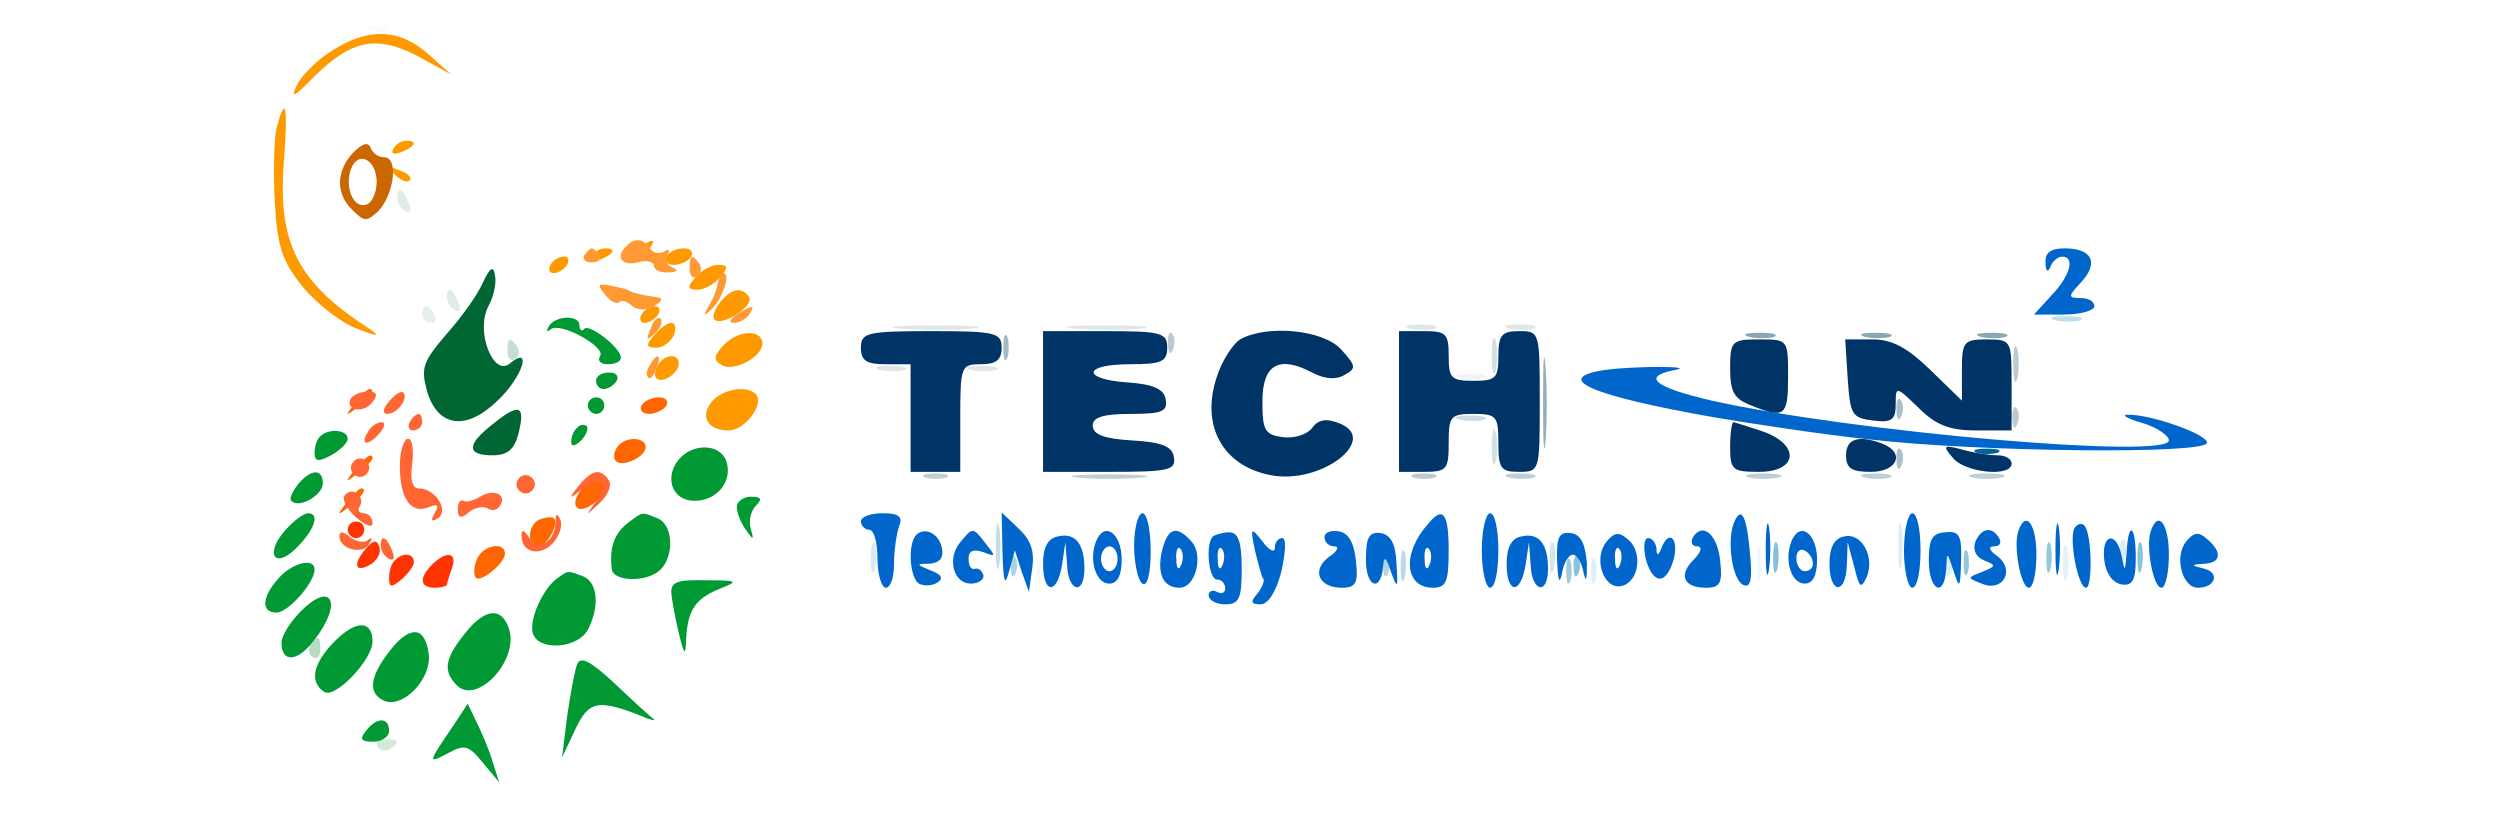 <svg xmlns="http://www.w3.org/2000/svg" version="1.0" viewBox="0 0 302 101"><path fill="#FF9249" fill-opacity=".05" d="M44.8 3.7c.7.3 1.6.2 1.9-.1.4-.3-.2-.6-1.3-.5-1.1 0-1.4.3-.6.6z"/><path fill="#F90" d="M40.3 6c-1.7 1-3.7 2.9-4.4 4.2-.9 1.8-.4 1.6 2.1-1 4.5-4.4 7.5-5 12.5-2.4l4 2.2-2.8-2.5c-3.4-3-7.1-3.2-11.4-.5zm-6.9 9.5c-.3 1.4-.4 5.4-.2 9 .3 5.3.9 7.1 3.4 10.2 1.7 2 4.6 4.3 6.5 5 2.6 1 2.9 1 1.5 0-8.7-5.6-11.1-10.4-10.3-20.3.5-6.7.2-8.1-.9-3.9zM47.5 18c-.3.6.1.7.9.4 1.8-.7 2.1-1.4.7-1.4-.6 0-1.3.4-1.6 1zm.2 3.1c.7.7 1.5 1 1.8.7.3-.3-.2-.9-1.2-1.2-1.4-.6-1.5-.5-.6.5zM77 30c-.9.6-1 1-.3 1 .6 0 1.5-.5 1.8-1 .8-1.2.4-1.2-1.5 0zm-5.5 1c-.3.6.1.7.9.4 1.8-.7 2.1-1.4.7-1.4-.6 0-1.3.4-1.6 1zm9 0c-.3.5.1 1 .9 1s1.8-.5 2.1-1c.3-.6-.1-1-.9-1s-1.8.4-2.1 1zm-14 1c-.3.5-.2 1 .4 1 .5 0 1.3-.5 1.6-1 .3-.6.2-1-.4-1-.5 0-1.3.4-1.6 1zM84 33.5c-1 1.2-1 1.5.3 1.5.8 0 2-.7 2.7-1.5 1-1.2 1-1.5-.3-1.5-.8 0-2 .7-2.7 1.5zm3 3c-.7.9-1 1.8-.7 2.1.9.9 4.8-1.6 4.2-2.7-.9-1.3-2.1-1.1-3.5.6zM77.5 38c-.3.5-.2 1 .4 1 .5 0 1.3-.5 1.6-1 .3-.6.2-1-.4-1-.5 0-1.3.4-1.6 1zm1.5 2.5c-1 1.2-1 1.5.3 1.5.8 0 1.7-.7 2.1-1.5.3-.8.2-1.5-.3-1.5s-1.4.7-2.1 1.5zm8.5 1.1c-1.3 1.4-1.4 1.9-.3 2.5 1.4.9 4.9-1 4.9-2.6 0-1.7-2.8-1.7-4.6.1zm-8 2.5c-.4.6-.5 1.3-.2 1.6.7.7 2.7-.6 2.7-1.8 0-1.2-1.7-1.2-2.5.2zm6.5 4.4c-1.5 1.8-.5 3.5 2 3.5 2 0 4.4-3.2 3.3-4.4-1.1-1.1-4-.6-5.3.9z"/><path fill="#F93" d="M75.7 29.7c-1.4 1.3-.6 2.5 1.3 2 1.1-.3 2-.1 2 .4s.8.9 1.8.8c1 0 1.2-.3.4-.6-.6-.2-.9-1-.6-1.5.4-.6.2-.8-.4-.4-.6.3-1.3.2-1.7-.4-.7-1.2-1.9-1.3-2.8-.3zm-5.1 1.1c-.3.5.1.9.9.9s1.2-.4.9-.9c-.3-.4-.7-.8-.9-.8-.2 0-.6.4-.9.8zm12.7 1.7c0 .8.4 1.2.9.9.5-.3.6-1 .3-1.5-.9-1.3-1.2-1.1-1.2.6zm3.6 1c-.1.3-.2.8-.3 1.2-.1.5-.5 1.5-1 2.3-.7 1.2-.6 1.3.4.3 1.3-1.2 2.3-4.3 1.4-4.3-.2 0-.5.2-.5.5zm-13.8 2.1c.6.8 1.4 1.2 1.7.9.3-.3 1-.1 1.6.5.7.5 1.7.5 2.6 0 1.1-.7 1.1-1 .3-1.1-1.6-.2-3.2-.6-3.5-.9-.2-.1-1.1-.3-2.1-.5-1.5-.3-1.6-.1-.6 1.1zM89 38c-.9.6-1 1-.3 1 .6 0 1.5-.5 1.8-1 .8-1.2.4-1.2-1.5 0zm-10.4 1.7c-.6 1.4-.5 1.5.5.6.7-.7 1-1.5.7-1.8-.3-.3-.9.2-1.2 1.2zm-.1 4.4c-.4.6-.5 1.2-.2 1.5.2.3.7-.2 1-1.1.7-1.7.1-2-.8-.4z"/><path fill="#C60" d="M42.7 18.4c-2.1 2.2-2.2 5-.1 7 1.4 1.4 1.7 1.4 3.1.1 1.9-2 2.5-6.5.7-6.5-.7 0-1.4-.5-1.6-1.1-.3-.8-1-.6-2.1.5zm2.8 3.6c0 1.3-.6 2.5-1.2 2.7-1.6.6-2.7-2.1-1.9-4.3.9-2.3 3.1-1.1 3.1 1.6z"/><path fill="#F60" d="M42.9 48.7c-1.3 1.6-1.2 1.7.4.4 1.6-1.3 2.1-2.1 1.3-2.1-.2 0-1 .8-1.7 1.7zm34.6.3c-.3.5.1 1 .9 1s1.8-.5 2.1-1c.3-.6-.1-1-.9-1s-1.8.4-2.1 1zm-3 5.1c-.4.6-.4 1.3-.1 1.6.8.8 3.6-.5 3.6-1.7 0-1.3-2.7-1.3-3.5.1zm-31.6 2.6c-1.3 1.6-1.2 1.7.4.4.9-.7 1.7-1.5 1.7-1.7 0-.8-.8-.3-2.1 1.3zm27.2 2.6c-.6.8-.8 1.7-.4 2 .7.8 3.3-1.1 3.3-2.4 0-1.3-1.6-1.1-2.9.4zm-28.2 1.4c-1.3 1.6-1.2 1.7.4.4 1.6-1.3 2.1-2.1 1.3-2.1-.2 0-1 .8-1.7 1.7zm23.4 2c-1.6.6-1.7 3.3-.3 3.3 1.1 0 2.6-2.8 1.9-3.4-.2-.2-1-.1-1.6.1zm-7.7 4.9c-.4.9-.4 1.9-.1 2.2.6.6 3.5-1.8 3.5-2.9 0-1.6-2.8-1-3.4.7z"/><path fill="#086436" fill-opacity=".13" d="M48 23.9c0 .6.4 1.3 1 1.6.6.3.7-.1.4-.9-.7-1.8-1.4-2.1-1.4-.7zm6 12c0 .6.4 1.3 1 1.6.6.3.7-.1.4-.9-.7-1.8-1.4-2.1-1.4-.7z"/><path fill="#006245" fill-opacity=".1" d="M51 38c0 .5.5 1 1.1 1 .5 0 .7-.5.4-1-.3-.6-.8-1-1.1-1-.2 0-.4.4-.4 1z"/><path fill="#069" fill-opacity=".02" d="M254.8 53.7c.7.3 1.6.2 1.9-.1.4-.3-.2-.6-1.3-.5-1.1 0-1.4.3-.6.6zm-31.7 14.9c0 1.1.3 1.4.6.6.3-.7.2-1.6-.1-1.9-.3-.4-.6.2-.5 1.3z"/><path fill="#1A9244" fill-opacity=".19" d="M45.6 90.2c.3.5 1 .6 1.5.3 1.3-.9 1.1-1.2-.6-1.2-.8 0-1.2.4-.9.9z"/><path fill="teal" fill-opacity=".01" d="M128.2 69c0 1.4.2 1.9.5 1.2.2-.6.2-1.8 0-2.5-.3-.6-.5-.1-.5 1.3zm56 0c0 1.4.2 1.9.5 1.2.2-.6.2-1.8 0-2.5-.3-.6-.5-.1-.5 1.3z"/><path fill="#0079AE" fill-opacity=".25" d="M248.3 38.7c.9.2 2.3.2 3 0 .6-.3-.1-.5-1.8-.5-1.6 0-2.2.2-1.2.5zM120.3 66c0 2.5.2 3.5.4 2.2.2-1.2.2-3.2 0-4.5-.2-1.2-.4-.2-.4 2.3z"/><path fill="#06C" d="M247.1 31.7c0 1.1.3 1.3.6.5.2-.6.9-1.2 1.4-1.2 1.6 0 1 2.3-1.3 4.7l-2.1 2.3h3.6c2 0 3.7-.5 3.7-1 0-.6-.7-1-1.7-1-1.5 0-1.5-.2.1-1.9 2.2-2.4 1.3-4.1-2-4.1-1.6 0-2.4.5-2.3 1.7zm-53.3 13c-6.4 1-1.6 3.1 13.2 5.7 4.7.8 13.2 2.1 19 2.7 13.1 1.5 40.5 1.8 40.6.4.2-1-6.9-3.5-9.6-3.4-.8 0 0 .5 1.8 1 1.7.5 3.2 1.5 3.2 2.1 0 2.3-38.1-1-55.2-4.8-6.9-1.6-8.6-2.9-4.5-3.7 2.8-.5-4.9-.5-8.5 0zM104 63c0 .5.5 1 1 1 .6 0 1 1.6 1 3.5s.5 3.5 1 3.5c.6 0 1-1.3 1-2.9 0-1.6.3-3.6.6-4.5.5-1.2 0-1.6-2-1.6-1.4 0-2.6.4-2.6 1zm17.1 3.7c.1 3.7.3 4.2.8 2.3l.7-2.5.8 2.5.9 2.5.4-2.9c.3-2-.2-3.4-1.6-4.7l-2.1-2 .1 4.8zm15.9-.8c0 2.2.5 4.3 1 4.6.6.4 1-1.2 1-3.9 0-2.5-.4-4.6-1-4.6-.5 0-1 1.8-1 3.9zm35.5-2.6c-3.2 3.6-2.8 7.7.6 7.7 1.6 0 1.9-.7 1.9-4.5 0-4.6-.7-5.4-2.5-3.2zm.2 4.9c-.3.8-.6.5-.6-.6-.1-1.1.2-1.7.5-1.3.3.3.4 1.2.1 1.9zm6.3-1.7c0 2.5.5 4.5 1 4.5.6 0 1-2 1-4.5s-.4-4.5-1-4.5c-.5 0-1 2-1 4.5zm30.4-3.2c-.8 2.3-.1 7 1.3 7.4.8.3 1-.9.7-3.8-.4-4.8-1.1-5.9-2-3.6zm3.9 3.2c0 2.7.2 3.8.4 2.2.2-1.5.2-3.7 0-5-.2-1.2-.4 0-.4 2.8zm16.7 0c0 2.5.5 4.5 1 4.5.6 0 1-2 1-4.5s-.4-4.5-1-4.5c-.5 0-1 2-1 4.5zm18.3 0c0 2.7.2 3.8.4 2.2.2-1.5.2-3.7 0-5-.2-1.2-.4 0-.4 2.8zm-4.5-2.3c-.6 1.8.3 6.8 1.3 6.8.5 0 .9-1.8.9-4 0-3.7-1.3-5.5-2.2-2.8zm6.8-.4c-.7 1.2.4 7.2 1.4 7.2.8 0 .7-6.6-.2-7.5-.3-.4-.9-.2-1.2.3zm9.2.4c-.6 1.8.3 6.8 1.3 6.8.5 0 .9-1.8.9-4 0-3.7-1.3-5.5-2.2-2.8zm-149.1.4c-1.1 1.1-.8 5.2.3 5.9.6.3 1.5.3 2.2-.1.8-.5.6-1-.8-1.5-1.7-.7-1.8-.8-.1-.8 1.2-.1 1.7-.7 1.5-1.8-.3-1.8-2-2.7-3.1-1.7zm5.3.9c-1.6 1.9-.9 5 1.3 5 .9 0 1.6-.5 1.5-1-.2-.6-.6-.9-1-.8-.5.2-.8-.4-.8-1.2 0-1 .6-1.2 1.8-.8 1.5.6 1.5.5.3-1-1.6-2.1-1.6-2-3.1-.2zm11.8-.7c-1.2.2-1.8 1.3-1.8 3.3 0 3.7 1.7 3.8 2.3.1l.4-2.7.2 2.7c.1 3.3 2.1 3.8 2.1.5 0-3-1.1-4.4-3.2-3.9zm4.6.6c-.9 2.3 0 5.1 1.6 5.1 1 0 1.5-1 1.5-2.9 0-3.2-2.1-4.7-3.1-2.2zm2.6 2.1c0 .8-.4 1.5-1 1.5-.5 0-1-.7-1-1.5s.5-1.5 1-1.5c.6 0 1 .7 1 1.5zm5.4-1.1c-.7 2.9.1 4.6 2.1 4.6 1.9 0 2.9-3.8 1.5-5.5-1.8-2.1-2.9-1.8-3.6.9zm2.3 1.8c-.3.8-.6.5-.6-.6-.1-1.1.2-1.7.5-1.3.3.3.4 1.2.1 1.9zm3.8-3.4c-.9 1-.5 5.2.5 5.2.6 0 1 .5 1 1.1 0 .5-.4.7-1 .4-.5-.3-1-.1-1 .4 0 .6.9 1.1 2 1.1 1.7 0 2-.7 2-4.3 0-3.2-.4-4.4-1.5-4.4-.8 0-1.7.3-2 .5zm1.2 3.4c-.3.8-.6.5-.6-.6-.1-1.1.2-1.7.5-1.3.3.3.4 1.2.1 1.9zm3.9-1.7c.4 1.6.8 3.2 1 3.4.2.2-.1 1-.7 1.8-.9 1-.8 1.3.4 1.3.9 0 1.9-1.6 2.5-4 .5-2.3.6-4 .1-4s-.9.5-.9 1.2c0 .6-.7.3-1.5-.8-1.4-1.8-1.5-1.7-.9 1.1zm8.4-1.6c0 .6.5 1.1 1.2 1.1.6 0 .4.6-.7 1.3-2.1 1.6-1.2 3.7 1.6 3.7 1.7 0 2-.6 1.7-3.2-.2-2.2-.9-3.4-2-3.6-1-.2-1.8.1-1.8.7zm5 2.7c0 3.5 1.9 4 2.1.6.1-1.1.4-.8.9.8.8 2.2.9 2.2.7-.9-.1-2.4-.7-3.5-1.9-3.7-1.4-.2-1.8.5-1.8 3.2zm18.8-2.8c-1.2.2-1.8 1.3-1.8 3.3 0 3.7 1.7 3.8 2.3.1l.4-2.7.2 2.7c.1 3.3 2.1 3.8 2.1.5 0-3-1.1-4.4-3.2-3.9zm4.3 3c.1 2.4.3 2.9.6 1.4.2-1.2.8-2.2 1.3-2.2s1.1 1 1.3 2.2c.3 1.3.4.8.4-1.1-.2-2.4-.7-3.5-1.9-3.7-1.5-.2-1.8.5-1.7 3.4zm6-2.4c-1.7 2-.4 5.8 1.7 5.4 2.2-.4 2.7-4.1.9-5.6-1.1-1-1.7-.9-2.6.2zm1.6 2.8c-.3.8-.6.5-.6-.6-.1-1.1.2-1.7.5-1.3.3.3.4 1.2.1 1.9zm8.8-3.3c-.3.6-.1 1.1.5 1.1.7 0 .5.7-.4 1.6-1.9 1.9-1.2 3.4 1.5 3.4 1.7 0 2-.6 1.7-3.2-.3-3.2-2.1-4.8-3.3-2.9zm11.9.5c-.9 2.3 0 5.1 1.6 5.1 1 0 1.5-1 1.5-2.9 0-3.2-2.1-4.7-3.1-2.2zm2.6 2.7c0 .5-.4.9-1 .9-.5 0-1-.7-1-1.6 0-.8.5-1.2 1-.9.6.3 1 1 1 1.6zm3.8-3.3c-1.2.2-1.8 1.3-1.8 3.3 0 3.7 2 3.8 2.1.1l.1-2.7.8 3c.6 2.5.8 2.7 1.5 1.2 1-2.4-.6-5.4-2.7-4.9zm10.2 2.9c0 3.7 1.9 4.6 2.1 1 .1-2.1.1-2.1.9.3.7 2.2.8 2.1.9-1.2.1-3.1-.2-3.7-1.9-3.5-1.6.1-2 .8-2 3.4zm5.6-2.2c-.3 1 .1 1.8 1.1 2.2 1.5.6 1.4.7-.3 1.4-1.8.7-1.8.7 0 1.4 2.5 1.1 4.1-1.6 1.9-3.3-1-.7-1.2-1.2-.4-1.2.7 0 .9-.5.6-1-.9-1.5-2.2-1.2-2.9.5zm18.3 1.2c-.2 2.4-.2 2.5-.6.5-.6-3.1-2.5-2.8-2.1.5.2 1.6 1 2.7 2.1 2.9 1.3.2 1.7-.5 1.7-3.2 0-4-.9-4.6-1.1-.7zm7.2-1.3c-1.5 1.8-.5 5.6 1.4 5.6 2.1 0 2.7-1.8.8-2.3-1.7-.4-1.7-.5 0-.6 2-.1 2.2-1.4.3-3-1-.9-1.6-.8-2.5.3zm-65.3 2.1c.9 3.2 2.5 3.2 3.4 0 .6-2.5-.6-3.6-1.5-1.3-.4 1-.6 1-.6 0-.1-.6-.5-1.2-1-1.2s-.6 1.1-.3 2.5z"/><path fill="#0077B0" fill-opacity=".18" d="M187.2 67.5c0 1.6.2 2.2.5 1.2.2-.9.2-2.3 0-3-.3-.6-.5.1-.5 1.8z"/><path fill="#0079B0" fill-opacity=".33" d="M122.1 68.6c0 1.1.3 1.4.6.6.3-.7.2-1.6-.1-1.9-.3-.4-.6.2-.5 1.3z"/><path fill="#063" d="M58.3 34.2c-.6 1.4-2.6 4.2-4.4 6.2-2.8 3.3-3.1 4-2.3 6.9 1.3 4.3 4.7 4.8 8.5 1.1 3-2.8 4.3-6.8 1.5-4.5-2 1.7-4.2-3.9-2.6-6.9.6-1.1 1-2.8.8-3.7-.2-1.3-.6-1-1.5.9zm1.4 16.9c-3.4 2.6-3.4 3.9-.2 3.9 1.8 0 2.6-.7 3.1-2.5.9-3.5.2-3.9-2.9-1.4z"/><path fill="#0078B0" fill-opacity=".42" d="M247.2 67.5c0 1.6.2 2.2.5 1.2.2-.9.2-2.3 0-3-.3-.6-.5.1-.5 1.8zm-10 .5c0 1.4.2 1.9.5 1.2.2-.6.2-1.8 0-2.5-.3-.6-.5-.1-.5 1.3z"/><path fill="#046A39" fill-opacity=".23" d="M61.3 42.5c0 .8.4 1.2.9.9.5-.3.6-1 .3-1.5-.9-1.3-1.2-1.1-1.2.6z"/><path fill="#0078B0" fill-opacity=".27" d="M169.2 68.5c0 1.6.2 2.2.5 1.2.2-.9.2-2.3 0-3-.3-.6-.5.1-.5 1.8z"/><path fill="#007CAF" fill-opacity=".14" d="M229.3 66c0 2.5.2 3.5.4 2.2.2-1.2.2-3.2 0-4.5-.2-1.2-.4-.2-.4 2.3zm26.8.6c0 1.1.3 1.4.6.6.3-.7.2-1.6-.1-1.9-.3-.4-.6.2-.5 1.3zm-21 2c0 1.1.3 1.4.6.6.3-.7.2-1.6-.1-1.9-.3-.4-.6.2-.5 1.3z"/><path fill="#0079AF" fill-opacity=".31" d="M167.1 68.6c0 1.1.3 1.4.6.6.3-.7.2-1.6-.1-1.9-.3-.4-.6.2-.5 1.3z"/><path fill="#0079AC" fill-opacity=".16" d="M105.2 67.5c0 1.6.2 2.2.5 1.2.2-.9.2-2.3 0-3-.3-.6-.5.1-.5 1.8z"/><path fill="#093" d="M66.3 39.4c-.3.6-.3.8.2.4 1.1-1 6.7 2.1 6 3.2-.4.6.1 1 .9 1 .9 0 1.6-.3 1.6-.8 0-1.2-3.8-4.1-4.4-3.5-.3.4-.6.2-.6-.4 0-1.3-2.9-1.2-3.7.1zM72 46c0 .5.4 1 .9 1 .6 0 1.3-.5 1.6-1 .3-.6-.1-1-.9-1-.9 0-1.6.4-1.6 1zm-1 3c0 .5.5 1 1 1 .6 0 1-.5 1-1 0-.6-.4-1-1-1-.5 0-1 .4-1 1zm-1.3 2.7c-.4.3-.7 1.1-.7 1.7 0 .6.5.5 1.2-.2.6-.6.9-1.4.7-1.7-.3-.3-.9-.2-1.2.2zm-31 1c-.4.3-.7 1.2-.7 2 0 1.1.5 1.1 2 .3 1.1-.6 2-1.5 2-2 0-1.1-2.3-1.3-3.3-.3zM82 55.5c-1.8 2.2-.8 5 1.9 5 2.8 0 4.7-2.5 3.8-4.9-.8-2-4-2.1-5.7-.1zm-46 3c-.7.9-1.1 1.8-.8 2 .9 1 3.8-.7 3.8-2.1 0-1.8-1.4-1.8-3 .1zm53 2.7c0 .7.5 2 1.1 2.8.9 1.3 1 1.3.6-.1-.3-.9 0-2.2.6-2.8.8-.8.7-1.1-.6-1.1-.9 0-1.7.6-1.7 1.2zm-54.4 2.7c-2.7 2.9-1.5 5 1.2 2.3C38 64 38.7 62 37.2 62c-.5 0-1.7.9-2.6 1.9zm41.2-.7c-1.6 1.3-2.2 2.9-1.9 5.5.1 1.6 4.3 1.7 5.9.1 1.7-1.7 1.5-5.5-.4-6.2-2-.8-1.7-.8-3.6.6zm-42.1 6.6c-2.1 2.3-2.2 4.2-.3 4.2 1.4 0 4.6-3.6 4.6-5.2 0-1.5-2.7-.8-4.3 1zm33.7 0c-1.8 1.2-3.6 5.2-3 6.8.8 2.1 5.4 1.7 6.6-.5 1.5-2.9 1.2-5.8-.6-6.5-1.9-.7-1.7-.7-3 .2zm13.7 1.9c.1 1 .5 3.1.9 4.8.7 2.8.8 2.8.9.5.2-3.3 1.1-4.7 4.1-5.9 2.3-.9 2.1-1-1.7-1-3.5-.1-4.3.2-4.2 1.6zM36 74.2c-1.1 1.2-2 2.7-2 3.4 0 2.5 1.9 2.4 3.9-.2 3.7-4.7 2.1-7.5-1.9-3.2zm20.1 2.4c-2.4 3-2.6 4.5-.9 6.2 2.4 2.4 7.5-3 6.3-6.8-.9-2.8-3-2.5-5.4.6zm-15.6.8c-2.7 2.7-3.2 5-1.3 6.2 1.3.8 5.8-3.9 5.8-6.1 0-2.6-2-2.6-4.5-.1zm6.6 1.2c-2.5 3.2-2.7 5.2-.6 6.1 2.3.8 5.6-2.7 5.3-5.6-.4-3.4-2.2-3.7-4.7-.5zm22.6 1.7c-.3.8-.8 3.6-1.2 6.3l-.6 4.9 1.6-3.4c1.6-3.4 2.7-3.7 8-1.6 1.1.5 1.8.6 1.5.4-.3-.2-2.4-2.1-4.6-4.2-3.1-2.9-4.3-3.5-4.7-2.4zm-14.7 7c-3.4 5-3.4 5-.9 3.7 2-1.1 2.5-1 4.2 1.1l2 2.4-.8-2.5c-.4-1.4-1.3-3.5-1.9-4.7L56.5 85 55 87.3zm-10.8 1c-.8 1-.6 1.3.9 1.3 1 0 1.9-.6 1.9-1.3 0-1.7-1.5-1.7-2.8 0z"/><path fill="#319F55" fill-opacity=".36" d="M37.5 77.9c-.3.5-.2 1.2.3 1.5.5.3.9-.1.9-.9 0-1.7-.3-1.9-1.2-.6z"/><path fill="#0077B2" fill-opacity=".12" d="M192.2 69c0 1.4.2 1.9.5 1.2.2-.6.2-1.8 0-2.5-.3-.6-.5-.1-.5 1.3z"/><path fill="#004060" fill-opacity=".06" d="M176.3 45.7c.9.2 2.3.2 3 0 .6-.3-.1-.5-1.8-.5-1.6 0-2.2.2-1.2.5z"/><path fill="#004060" fill-opacity=".13" d="M108.8 39.7c2.3.2 6.1.2 8.5 0 2.3-.2.4-.4-4.3-.4s-6.6.2-4.2.4zm21 0c2.3.2 5.9.2 8 0 2-.2.1-.4-4.3-.4-4.4 0-6.1.2-3.7.4zm40.5 0c.9.2 2.3.2 3 0 .6-.3-.1-.5-1.8-.5-1.6 0-2.2.2-1.2.5zm12 0c.9.2 2.3.2 3 0 .6-.3-.1-.5-1.8-.5-1.6 0-2.2.2-1.2.5zm-76 5c.9.2 2.3.2 3 0 .6-.3-.1-.5-1.8-.5-1.6 0-2.2.2-1.2.5zm11 0c.9.2 2.3.2 3 0 .6-.3-.1-.5-1.8-.5-1.6 0-2.2.2-1.2.5z"/><path fill="#00405E" fill-opacity=".27" d="M141.1 41.6c0 1.1.3 1.4.6.6.3-.7.2-1.6-.1-1.9-.3-.4-.6.2-.5 1.3zM243.2 44c0 1.9.2 2.7.5 1.7.2-.9.2-2.5 0-3.5-.3-.9-.5-.1-.5 1.8zm-.1 6.6c0 1.1.3 1.4.6.6.3-.7.2-1.6-.1-1.9-.3-.4-.6.2-.5 1.3zm-72.3 7.1c.6.2 1.8.2 2.5 0 .6-.3.1-.5-1.3-.5-1.4 0-1.9.2-1.2.5z"/><path fill="#036" d="M104 42c0 1.6.7 2 3 2h3v13h6v-6.5c0-6.3.1-6.5 2.5-6.5 1.8 0 2.5-.5 2.5-2 0-1.8-.7-2-8.5-2s-8.5.2-8.5 2zm22 6.5V57h8.1c7.1 0 8-.2 7.7-1.8-.2-1.3-1.5-1.8-5.1-2-3.3-.2-4.7-.7-4.7-1.8 0-1 1.3-1.4 4.6-1.4 3.8 0 4.5-.3 4.2-1.8-.2-1.2-1.5-1.8-4.6-2-5.6-.4-5.4-2.2.3-2.2 3.8 0 4.5-.3 4.5-2 0-1.8-.7-2-7.5-2H126v8.5zm23.8-7.5c-.9.6-2.2 2.6-2.8 4.5-2 5.9.7 10.8 6.5 11.9 6.1 1.2 13.3-4.4 8.2-6.3-1.5-.6-2.5-.4-3.2.6-.6.8-2.2 1.3-3.6 1.1-2.1-.3-2.4-.8-2.4-4.3 0-4.5 2-5.6 6-3.5 1.5.8 2.9.9 3.9.3 1.5-.8 1.4-1.1-.4-3.1-2.2-2.4-9-3-12.2-1.2zm19.2 7.5V57h3c2.8 0 3-.3 3-3.5s.2-3.5 3-3.5 3 .3 3 3.5c0 3.1.3 3.5 2.5 3.5 2.5 0 2.5-.1 2.5-8.5s0-8.5-2.5-8.5c-2.1 0-2.5.5-2.5 3 0 2.7-.3 3-3 3s-3-.3-3-3-.3-3-3-3h-3v8.5zm40-4c0 2.9.5 3.7 2.6 4.5 4 1.6 4.4 1.3 4.4-3.5 0-4.5 0-4.5-3.5-4.5-3.3 0-3.5.2-3.5 3.5zm14.2 1.2c.3 4.4.5 4.8 3.1 5.1 2.2.3 2.7-.1 2.7-1.9 0-2.3 0-2.3 2.8.4 2.1 2.1 3.8 2.7 7 2.7h4.2v-5.5c0-5.4 0-5.5-3-5.5-2.8 0-3 .3-3 3.7v3.7l-3.8-3.7c-2.8-2.7-4.6-3.7-7-3.7h-3.3l.3 4.7zM209 54c0 2.8.3 3 3.5 3 4.7 0 5-3.3.4-4.9-1.8-.6-3.4-1.1-3.5-1.1-.2 0-.4 1.3-.4 3zm14 1c0 1.6.7 2 3 2 3.2 0 4.2-2.3 1.4-3.4-2.9-1.1-4.4-.6-4.4 1.4zm12.9.3c1.4 1.8 7.1 2.4 7.1.7 0-.6-.8-1-1.7-1-1 0-2.9-.3-4.3-.7-2.2-.6-2.4-.5-1.1 1z"/><path fill="#00425D" fill-opacity=".36" d="M121.2 42c0 1.4.2 1.9.5 1.2.2-.6.2-1.8 0-2.5-.3-.6-.5-.1-.5 1.3z"/><path fill="#00415D" fill-opacity=".25" d="M111.8 57.7c.6.2 1.8.2 2.5 0 .6-.3.1-.5-1.3-.5-1.4 0-1.9.2-1.2.5zm18.5 0c2 .2 5.4.2 7.5 0 2-.2.3-.4-3.8-.4s-5.8.2-3.7.4zm52 0c.9.2 2.3.2 3 0 .6-.3-.1-.5-1.8-.5-1.6 0-2.2.2-1.2.5zm29 0c.9.2 2.5.2 3.5 0 .9-.3.1-.5-1.8-.5-1.9 0-2.7.2-1.7.5zm14 0c.9.2 2.3.2 3 0 .6-.3-.1-.5-1.8-.5-1.6 0-2.2.2-1.2.5zm13 0c.9.2 2.5.2 3.5 0 .9-.3.1-.5-1.8-.5-1.9 0-2.7.2-1.7.5z"/><path fill="#00415F" fill-opacity=".33" d="M229.1 49.6c0 1.1.3 1.4.6.6.3-.7.2-1.6-.1-1.9-.3-.4-.6.2-.5 1.3zm0 6c0 1.1.3 1.4.6.6.3-.7.2-1.6-.1-1.9-.3-.4-.6.2-.5 1.3z"/><path fill="#00415F" fill-opacity=".17" d="M180.2 43c0 1.9.2 2.7.5 1.7.2-.9.2-2.5 0-3.5-.3-.9-.5-.1-.5 1.8zm0 11c0 1.9.2 2.7.5 1.7.2-.9.2-2.5 0-3.5-.3-.9-.5-.1-.5 1.8z"/><path fill="#00425E" fill-opacity=".42" d="M186.4 48.5c0 4.9.1 7.1.3 4.8.2-2.3.2-6.4 0-9-.2-2.6-.3-.8-.3 4.2z"/><path fill="#00415D" fill-opacity=".46" d="M211.3 40.7c.9.2 2.3.2 3 0 .6-.3-.1-.5-1.8-.5-1.6 0-2.2.2-1.2.5zm14 0c.9.2 2.3.2 3 0 .6-.3-.1-.5-1.8-.5-1.6 0-2.2.2-1.2.5zm14 0c.9.2 2.3.2 3 0 .6-.3-.1-.5-1.8-.5-1.6 0-2.2.2-1.2.5z"/><path fill="#0079AF" fill-opacity=".39" d="M189.2 69c0 1.4.2 1.9.5 1.2.2-.6.2-1.8 0-2.5-.3-.6-.5-.1-.5 1.3z"/><path fill="#007AB1" fill-opacity=".46" d="M258.2 67.5c0 1.6.2 2.2.5 1.2.2-.9.2-2.3 0-3-.3-.6-.5.1-.5 1.8zm-68.1 1.1c0 1.1.3 1.4.6.6.3-.7.2-1.6-.1-1.9-.3-.4-.6.2-.5 1.3z"/><path fill="#F63" d="M42.4 48.1c-.8 1.4 1.4 1.9 2.5.6.8-1 .7-1.4-.5-1.4-.8 0-1.7.4-2 .8zm4.6.4c-.8.9-.8 1.5-.2 1.5 1.2 0 2.6-1.9 1.9-2.6-.2-.2-1 .2-1.7 1.1zm2.5 2.5c-.3.5-.1 1 .4 1 .6 0 1.1-.5 1.1-1 0-.6-.2-1-.4-1-.3 0-.8.4-1.1 1zm-5 1.1c-1.1 1.6-.1 1.9 1.3.3.7-.8.8-1.4.3-1.4s-1.3.5-1.6 1.1zm3.8 4.1c0 4 1.3 5.9 3.4 5.1 1.2-.5 1.4-.3.8.7-.5.9-.4 1.1.4.6 1.4-.9-.3-3.6-2.3-3.6-.8 0-1.1-1.1-.8-3 .2-1.7 0-3-.5-3s-1 1.5-1 3.2zm-5.7-.3c-.4.5-.2 1.2.3 1.5.5.4 1.2.2 1.5-.3.4-.5.2-1.2-.3-1.5-.5-.4-1.2-.2-1.5.3zm20 2c-.4.5-.2 1.2.3 1.5.5.4 1.2.2 1.5-.3.4-.5.2-1.2-.3-1.5-.5-.4-1.2-.2-1.5.3zm7.3.8c-1.3 1.6-1.2 1.7.4.4 2.3-1.8 3.4-.7 1.6 1.6-1.2 1.7-1.2 1.7.5.1 1-.9 1.5-2.1 1.2-2.7-1-1.6-2.1-1.4-3.7.6zm-28.3 1.2c-.3.4.3 1.6 1.4 2.6 1.2 1 2 1.3 2 .7 0-.7-.5-1.2-1.1-1.2-.5 0-.8-.4-.4-.9.3-.5.1-1.2-.4-1.5-.5-.4-1.2-.2-1.5.3zM58 60c-.8.5-1.7.7-2 .5-.4-.2-.7.2-.7 1 0 1.1.4 1.2 1.3.4.7-.6 1.8-.8 2.3-.5.5.4 1.2.2 1.5-.3.9-1.4-.8-2.1-2.4-1.1zm9.1 3.2c-.1 2.3-2.1 3.4-3.2 1.7-.6-.9-.9-1-.9-.2 0 2 2.1 2.6 3.7 1 .8-.8 1.3-2.1 1-2.9-.4-.9-.6-.8-.6.4zM41 64.8c0 1.5 2.8 2.3 3.6.9.4-.7.4-.9-.1-.5-.4.4-1.4.3-2.2-.3-.8-.7-1.3-.8-1.3-.1zm5 1.1c0 .6.4 1.3 1 1.6.6.3.7-.1.4-.9-.7-1.8-1.4-2.1-1.4-.7z"/><path fill="#0080AA" fill-opacity=".05" d="M163.9 67.2c.4 2.8.6 2.9.9.9.2-1.3 0-2.7-.5-3.2-.6-.6-.7.3-.4 2.3zm-13.7.8c0 1.9.2 2.7.5 1.7.2-.9.2-2.5 0-3.5-.3-.9-.5-.1-.5 1.8zm62 0c0 1.9.2 2.7.5 1.7.2-.9.2-2.5 0-3.5-.3-.9-.5-.1-.5 1.8zm-87 1c0 1.4.2 1.9.5 1.2.2-.6.2-1.8 0-2.5-.3-.6-.5-.1-.5 1.3z"/><path fill="#0079B0" fill-opacity=".48" d="M214.2 67.5c0 1.6.2 2.2.5 1.2.2-.9.2-2.3 0-3-.3-.6-.5.1-.5 1.8z"/><path fill="#069" d="M238.8 54.7c.6.2 1.8.2 2.5 0 .6-.3.1-.5-1.3-.5-1.4 0-1.9.2-1.2.5z"/><path fill="#003E5E" fill-opacity=".19" d="M176.3 50.7c.9.2 2.3.2 3 0 .6-.3-.1-.5-1.8-.5-1.6 0-2.2.2-1.2.5z"/><path fill="#007BB3" fill-opacity=".11" d="M249.2 68c0 1.9.2 2.7.5 1.7.2-.9.2-2.5 0-3.5-.3-.9-.5-.1-.5 1.8z"/><path fill="#F30" d="M42 64c0 .5.5 1 1 1 .6 0 1-.5 1-1 0-.6-.4-1-1-1-.5 0-1 .4-1 1zm2.1 2.4c-1.6 1.9-1.1 2.9.8 1.7.7-.5 1.2-1.4.9-2.1-.3-.9-.8-.7-1.7.4zm3.6 1.3c-.4.3-.7 1.3-.7 2.1 0 1.2.3 1.2 1.5.2.8-.7 1.5-1.6 1.5-2.1 0-1.1-1.4-1.2-2.3-.2zm4.5.5c-1.6 1.6-1.5 2.8.3 2.8.8 0 1.5-.2 1.5-.4s.3-1.1.6-2c.7-1.9-.7-2.1-2.4-.4z"/></svg>